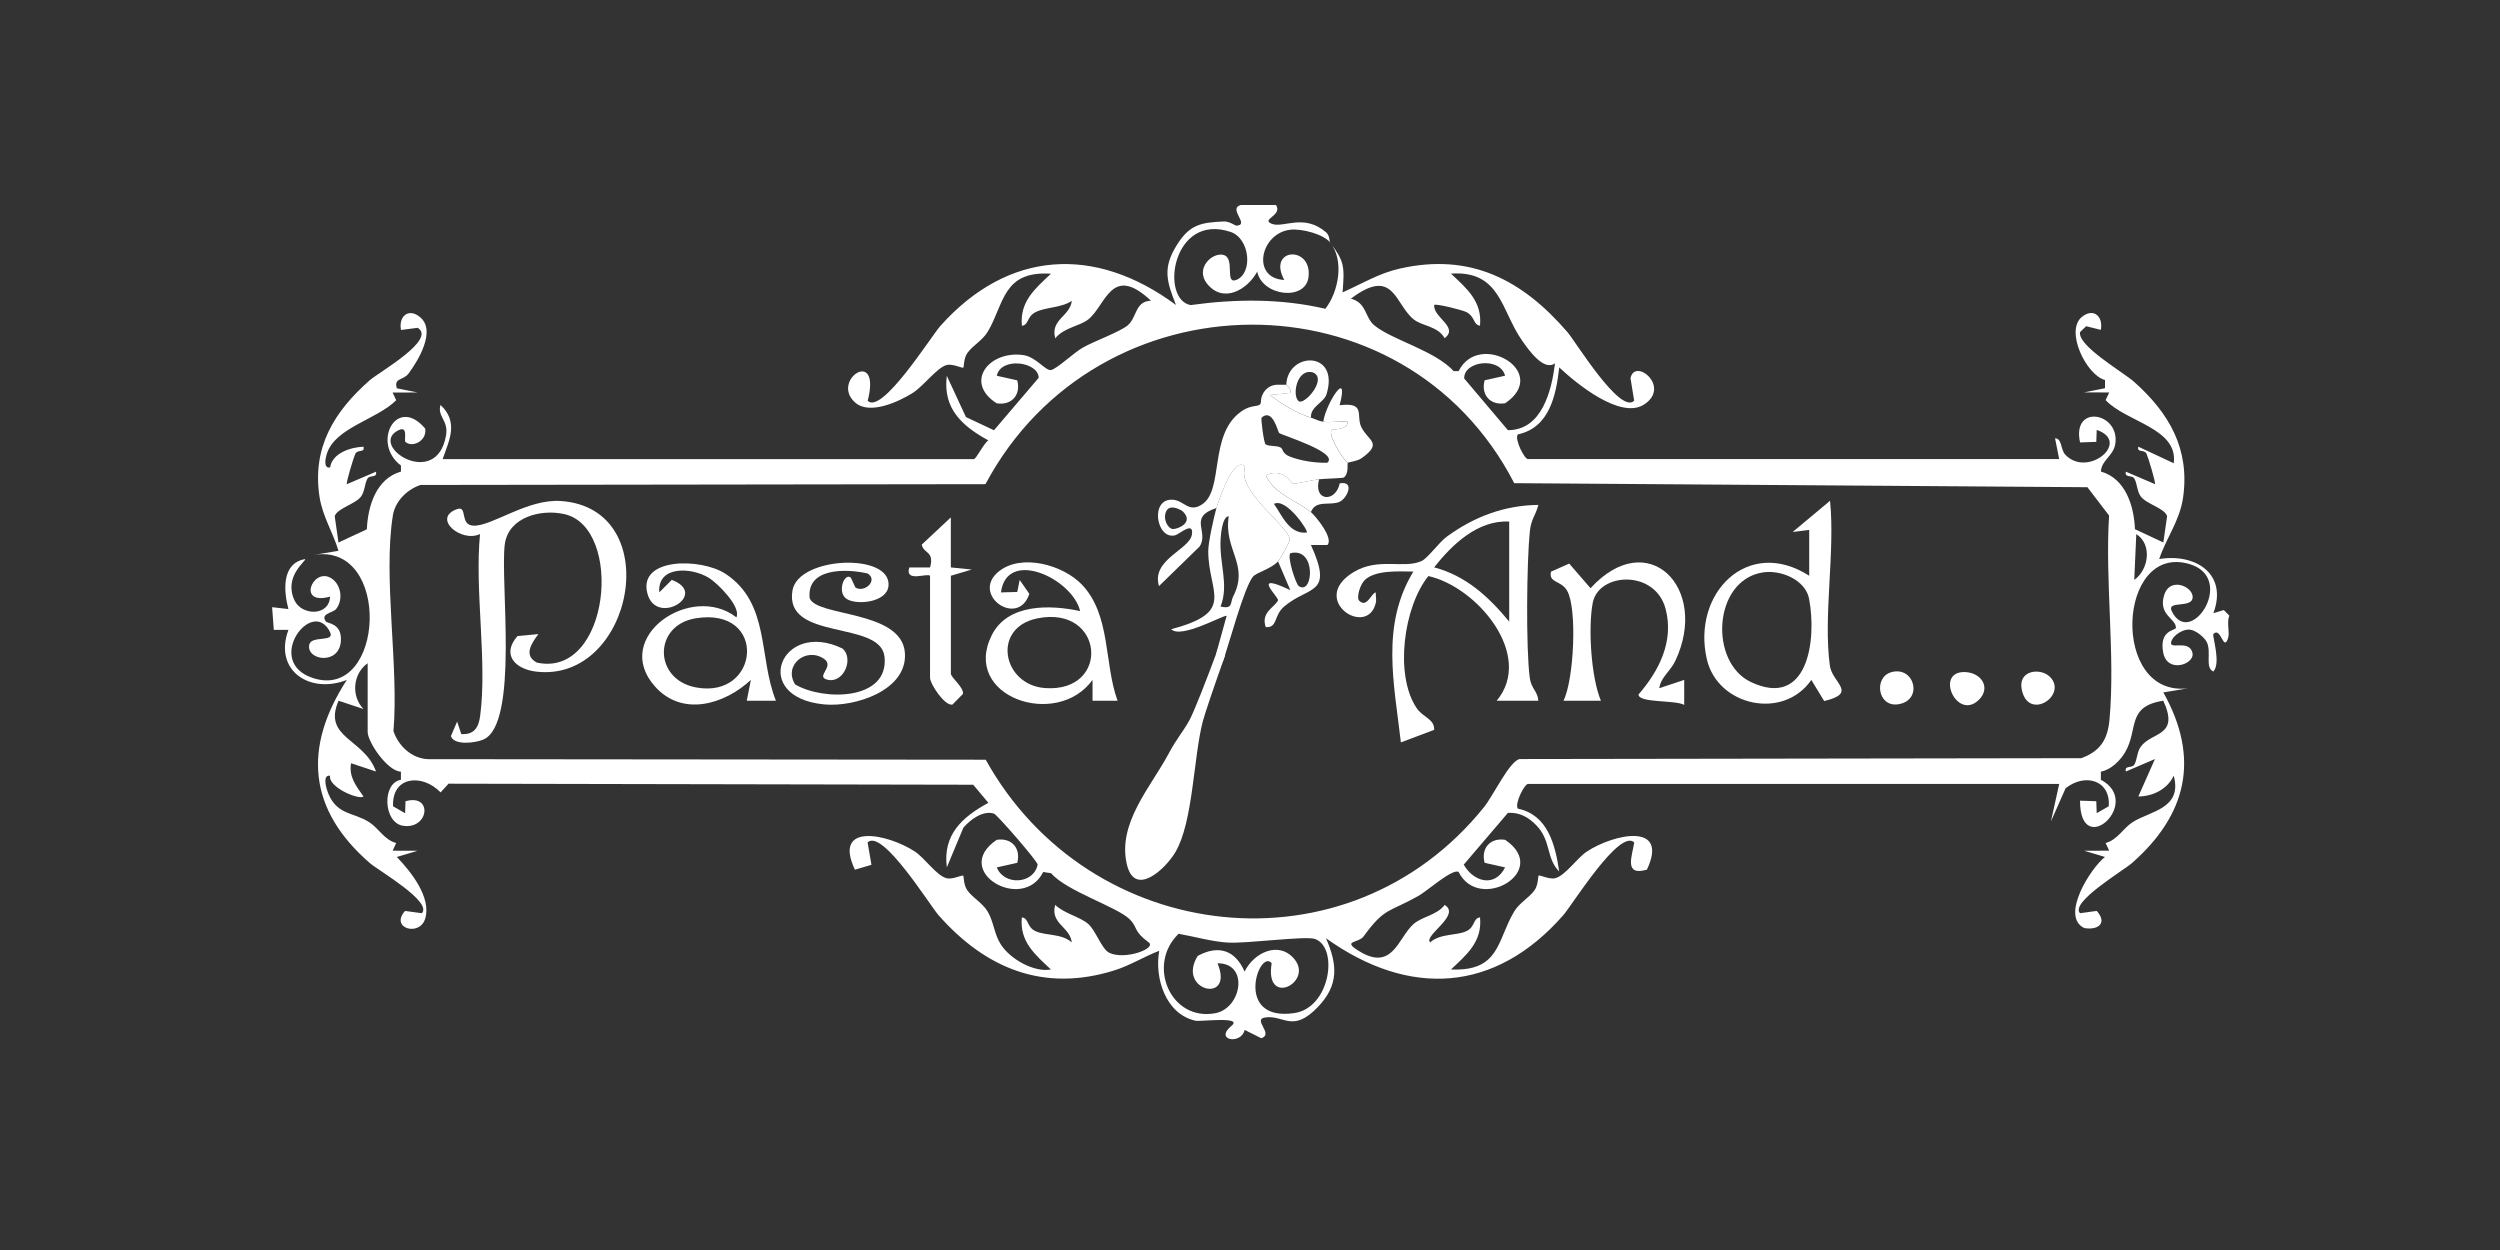<?xml version="1.0" encoding="UTF-8"?>
<svg id="Livello_1" data-name="Livello 1" xmlns="http://www.w3.org/2000/svg" viewBox="0 0 600 300">
  <rect x="0" y="0" width="600" height="300" fill="#333333" stroke="none"/>
  <defs>
    <style>
      .cls-1 {
        fill: #fff;
      }
    </style>
  </defs>
  <g>
    <path class="cls-1" d="M319.21,58.18c3.48,4.6,3.49,5.74,3.01,11.99,4.66-2.07,8.63-4.56,13.77-5.72,16.95-3.82,29.36,2.71,40.19,15.25,1.97,2.28,12.67,19.88,16.02,16.47l-.88-5.41c1.03-5,9.81,2.06,3.26,6.32-5.64,3.66-16.22-5-20.36-8.9-.77,6.73-2.34,14.45-9.95,16.08-.84,1.16,1.6,5.92,2.43,5.92h127.5l-.99-4.99c1.75.06,1.26,2.7,2.5,3.98,5.43,5.61,15.83-3.18,7.5-5.99l-.1,2.87-3.9.13c-2.01-9.25,9.4-7.24,8.49.14-.38,3.15-3.32,3.99-3.49,6.85,5.9,1.66,7.95,8.21,8.18,13.84l6.81,3.18.91-6.32c-.6-1.91-5.03-2.92-6.34-4.74-.92-1.28-.81-3.02-1.53-4.28-.53-.92-2.42-.09-2.03-1.65l6.98,2.99c.24-.29-1.63-6.47-2.02-7.28-.55-1.15-2.35-.16-1.97-1.71l8.5,3.98c1.09-8.45-11.35-9.84-16.35-15.15l.86-1.84-6-.02,4.99-1v-1.97c-4.45-1.15-9.64-11.74-5.58-15.11,2.79-2.32,5.2-.16,4.58,3.08l-3.52-.88-1.47,1.41c-.61,3.33,10.35,9.59,13.01,11.97,8.33,7.43,13.39,16.05,11.72,27.75-.79,5.53-4.04,9.7-5.73,14.75,8.76-1.42,16.52,3.59,13,13l2.51-.76,1.32,1.35c-.71,1.71.18,3.93-.31,5.42-1.12,3.41-1.71-2.96-3.52-1-.33.36,1.91,7.08-.02,8.99-2.04-.97-.43-4.53-1.51-6.97-.53-1.18-2.67-2.94-4.03-3.07-1.61-.25-3.88,1.24-4.44,2.56-1.15,2.73,4.14-.53,4.98,3.01.64,2.7-6.02,5.04-7.01-.04-1.08-5.56,3.03-5.29,3.04-5.99.03-2.24-4.26-3.02-2.84-7.78s7.41-1.92,6.82.77c-.5,2.29-6.22.46-4.99,3,4.45,9.17,15.66-7.9,4.28-11.28-17.42-5.18-19.05,32.2-.3,29.8l-5.99,1c8.87,15.83,5.66,29.36-7.53,40.96-2.06,1.81-14.96,9.45-12.46,12.03l4.01-.55c2.64,2.98.29,4.68-3,4.11-5.82-2.78,1.53-14.4,4.98-17.06l-4.99-1.49,6-.02-.86-1.84c2.88-.77,4.17-3.52,6.49-5.01,4.12-2.65,12.01-3.18,9.86-11.15-1.52,3.23-4.9,4.94-8.5,5l3.99-8.99-6.98,2.99c-.39-1.56,1.51-.73,2.03-1.65.72-1.26.61-2.99,1.53-4.28,2.64-3.69,9.42-2.39,5.42-11.06-8.88,1.39-5.93,6.81-9.14,12.34-1.17,2.01-3.49,4.3-5.84,4.67v1.96c10.28,5.47-5.03,19.42-5,5.02l3.9.13.1,2.87,2.89-1.66c.47-6.32-5.75-8.01-10.36-4.31l-3.52,7.96,1.99-9h-127.5c-.83,0-3.27,4.77-2.43,5.92,7.22,1.5,8.97,8.67,9.93,15.08-3.18-3.15-1.89-7.34-5.45-11.04-1.88-1.95-4.07-3.21-6.86-3.02l-10.6,12.42c2.42,4.24,7.52,5.51,9.92.66l-4.91-1.1c-.94-3.51,1.38-6.09,4.94-5.51,11.05,7.52-6.29,17.58-11.17,7.72-1.37-.98-7.65,4.61-9.56,5.68-7.34,4.14-8.11,2.72-13.25,9.76-1.12,1.54-4.64,1.09-2.03,2.92,8.96,6.27,10.2-2.57,14.05-5.91,2.01-1.75,5.62-2.12,7.43-4.55,4.03,2.43-5.11,7.35-3.49,8.98,2.52-2.21,6.31-1.53,8.77-2.72,2.08-1.01,1.49-3.08,3.21-3.27.57,5.83-3.21,8.95-6.98,12.5,11.74.49,11.01-6.87,15.14-13.86,1.25-2.12,3.59-3.32,4.9-5.13.93-1.28.85-3.39.98-3.52.28-.27,2.54.97,4.01.6,2.43-.62,5.19-4.82,7.63-6.42,6.46-4.23,19.77-7.08,14.37,4.37-5.62,1.64-3.54-3.28-3.04-6.53-3.51-3.42-14.88,15.01-17.03,17.46-16.38,18.67-36.97,19.81-56.96,5.53,2.77,6.32,3.14,11.24-1.97,16.54-5.99,6.22-8.09,1.9-12.53,2.46-3.35.42,2.13,4-1.03,5l-3.99-2c-.79,3.64-7.42,2.51-3.13-1,2.82-2.31-7.48-.95-8.64-1.2-7.17-1.54-9.92-10.27-8.72-16.79-3.67,1.41-6.98,3.52-10.78,4.71-16.93,5.31-30.87-.41-42.19-13.25-2.15-2.44-13.51-20.89-17.03-17.46l.93,5.37-3.97,1.17c-5.41-11.45,7.91-8.6,14.37-4.37,2.44,1.6,5.2,5.8,7.63,6.42,1.47.38,3.73-.87,4.01-.6.13.13.05,2.24.98,3.52,1.31,1.81,3.65,3.01,4.9,5.13,1.45,2.46,1.53,5.37,3.14,7.86,2.29,3.55,8.01,6.74,12.01,5.99-3.78-3.55-7.55-6.67-6.98-12.5,1.72.19,1.13,2.26,3.21,3.27,2.46,1.19,6.25.51,8.77,2.72-.41-3.74-5.21-4.45-3.98-9,2.14,2.08,5.94,2.85,7.92,4.57,1.85,1.6,3.23,6.04,5.06,6.93,3.72,1.82,11.45-1.04,9.46-2.5-3.72-2.72-2.55-3.49-4.48-5.47-2.88-2.98-15.29-6.82-18.92-11.12l-1.91-.3c-4.87,9.87-22.22-.19-11.17-7.71,3.55-.58,5.88,2,4.94,5.51l-4.91,1.1c1.74,4.42,8.85,4.06,9.81-.67-.03-.81-9.72-11.98-10.48-12.23-2.63-.87-5.7,1.45-7.35,3.37l-3.97,9.52c-1-7.86,3.68-12.06,9.97-15.49l-3.64-4.34-125.92-.25-1.91,2.09c-4.39-4.57-11.74-3.91-11.4,3.34l2.89,1.66.09-2.88c6.61-1.88,5.64,6.78-.53,5.9-4.87-.69-5.13-10.34-.57-11.04v-1.96c-3.25-.08-7.98-7.15-7.98-9.52v-16.5c-3.56,2.5-4.02,7.88-1,10.99l-5.99-1.99c-3.88,9,6.2,9.04,8.99,16.99l-5.99-1.99c-.55,3.37,1.25,5.46,2.99,7.99-1.14.89-8.56-2.28-8.01-4.98-1.72-.29-1.06,2.41-.79,3.28,1.97,6.25,6.24,5.33,10.16,7.85,2.32,1.49,3.61,4.25,6.49,5.01l-.86,1.84,6,.02-4.99,1.49c3.33,3.47,8.34,9.68,6.81,14.79-1.33,4.44-8.56,2.29-4.83-1.84l4.01.55c2.67-2.73-10.44-10.27-12.46-12.03-14.77-12.8-16.12-27.64-5.53-43.96-8.94,3.5-17.63-2.33-14.01-12.01h-3.52s-.4-5.45-.4-5.45l3.91.45c-1.13-4.22-1.72-11.02,4.01-11.99.4.37-5.33,4.16-2.5,10,1.73,3.56,8.29,3.78,8.49-1-7.91,2.24-4.27-6.79,0-4.57,2.6,1.35,3.29,5.24,1.45,7.55-.74.93-3.93,1.1-2.43,3.01.38.48,3.79.39,3.58,4.55-.3,6.06-8.41,4.76-7.59.99.5-2.29,6.22-.46,4.99-3-4.23-8.7-16.08,7.19-4.04,11.04,17.18,5.49,18.92-32.77.06-29.56l5.99-1c-1.3-4.43-3.81-8.2-4.54-12.94-1.83-11.87,3.53-20.51,12.08-28.02,2.1-1.84,16.14-9.76,11.47-12.56l-4,.52c-.62-3.24,1.79-5.4,4.58-3.08,3.92,3.25-.47,10.45-2.73,13.49-1.35,1.82-3.6.97-2.85,3.59l4.99,1-6,.02.86,1.84c-4.65,4.66-14.65,6.55-16.65,12.86-.28.88-.94,3.58.79,3.28.5-3.43,4.88-4.87,8.01-4.98.38,1.55-1.41.56-1.97,1.71-.39.81-2.26,6.98-2.02,7.28l6.98-2.99c.39,1.56-1.51.73-2.03,1.65-.72,1.26-.61,2.99-1.53,4.28-1.31,1.83-5.73,2.84-6.34,4.74l.91,6.32,6.81-3.18c.23-5.63,2.28-12.17,8.18-13.84v-1.46c-7.17-5.35-1.07-16.98,5.81-8.88.51,2.88-2.96,4.69-4.72,3.24-.43-.35.72-3.94-1.57-2.88-7.75,3.59,9.07,14.66,11.31,1.23.6-3.57-2.16-4.46-1.33-7.24,4.37,4.1,2.13,8.38.5,13h127.5c.54,0,2.44-3.89,3.48-4.5-6.29-3.43-10.97-7.63-9.97-15.49l4.59,9.89,6.73,3.17,10.72-12.58c.01-3.86-9.06-5.12-10.05-.5l4.91,1.1c.94,3.51-1.38,6.09-4.94,5.51-7.93-5.07-1.78-12.78,6.46-11.56,3.03.45,5.36,3.91,6.63,3.57,1.53-.4,5.48-4.2,7.65-5.41,2.78-1.56,8.8-3.72,10.7-5.3,2.28-1.9,1.73-5.83,5.61-5.91-9.55-8.96-10.77,1.03-15.05,4.47-2.04,1.64-5.87,1.95-7.94,4.55-1.23-4.54,3.54-5.23,3.98-9-2.49,1.71-6.38,1.49-8.75,2.74-2.11,1.11-1.52,3-3.23,3.25-.57-5.83,3.21-8.95,6.98-12.5-11.61-.76-11.22,7.22-15.14,13.86-1.25,2.12-3.59,3.32-4.9,5.13-.93,1.28-.85,3.39-.98,3.52-.28.27-2.54-.97-4.01-.6-2.34.6-5.56,5.1-8.27,6.78-3.45,2.13-10.24,5.21-13.65,2.27-6.19-5.34,6.33-13.59,2.96-.46,3.38,3.44,15.27-15.54,17.48-18.01,16.26-18.16,37.08-19.37,56.5-4.99-2.2-5.63-3.26-8.8.18-14.33,3.14-5.06,5.88-5.45,11.34-5.71,1.28-.06,2.72,1.03,3.01,1.01,3.3-.19-2.14-4.05,1.02-4.96h8.46c1.67,2.53-3.77,3.43-1,4.52s7.68-2.56,13,2.02c.98.84.74,2.11,1,2.46-1.63-2.03-6.86-3.37-9.54-3.07-7.24.81-9.49,11.69-1.47,12.06-4.19-7.68,6.7-8.38,5.82-.72-.67,5.85-11.08,4.66-12.32-1.27-2.39,4.38-8.12,7.66-11.98,2.96-3.09-3.77,1.31-7.75,3.94-6.96,2.81.84.15,7.1,3.02,5.98,4.05-1.58,3.32-9.98-1.42-11.54-13.97-4.6-16.92,16.22-9.54,17.58,10.82-1.49,21.69-1.59,32.34.89,3.2-4.14,4.59-11.62,1.14-15.92ZM373.21,87.18c-2.67,2.01-6.29-3.11-7.97-5.53-5-7.17-5.13-16.81-17.02-15.98,3.78,3.55,7.55,6.67,6.98,12.5-1.7-.27-1.12-2.12-3.23-3.25-1.01-.54-7.35-2.1-7.75-1.74-.37,2.96,6.01,5.33,2.49,7.98-1.66-2.94-5.34-2.83-7.45-4.53-4.5-3.61-4.72-12.77-15.04-4.95,3.79.98,3.33,4.5,5.6,6.39,4.2,3.5,14.57,6.05,19.07,11.01l1.19-.02c4.88-9.86,22.22.2,11.17,7.72-3.55.58-5.88-2-4.94-5.51l4.91-1.1c-1.19-4.59-9.95-3.58-9.81.67l10.49,12.4c8.18,0,10.48-9.46,11.31-16.06ZM363.42,115.97c-26.4-51.22-99.98-50.32-126.91.23l-135.58.19c-3.22,1.06-6.11,3.9-6.65,7.35-2.37,15.04,1.47,36.05.15,51.73,1.21,3.57,4.36,6.56,8.27,6.73l133.87.13c24.87,44.8,86.98,52,119.64,11.32,2.17-2.71,6.09-11.02,8.52-11.48l134.79-.21c4.59-1.7,6.33-4.51,6.76-9.24,1.41-15.53-1.1-33.22-.1-48.99l-5.2-6.8-137.54-.97ZM512.22,139.18c3.43-2.38,4.41-8.51.49-10.99l-.49,10.99ZM305.21,231.18c-2.99-3.69-9.24,14.12,5.43,11.96,8.72-1.28,10.64-15.9,4.91-17.8-2.31-.77-16.21,1.15-20.88.88-3.86-.23-7.98-1.45-11.81-2.11-7.73,7.47-1.9,21.08,8.81,19.06,6.37-1.2,8.15-12.06.54-11.98,4.11,9.96-9.97,6.62-4.76-1.77,4.97-2.71,9-1.41,11.25,3.76,2.24-4.59,8.3-7.46,11.97-2.97,4.6,5.62-7.23,11.62-5.47.97Z"/>
    <path class="cls-1" d="M293.98,157.26c-.34-.26-.67-.52-1.01-.78-.25-.25-.46-.52-.64-.8-2.81,7.63-5.85,15.34-6.89,17.22-1.66,2.97-2.92,4.15-4.98,8-4.27,7.99-12.34,16.69-10.01,26.57,1.88,7.96,9.21,1.14,11.63-2.93,4.27-7.2,4.32-22.59,6.59-31.41.45-1.75,2.8-8.67,5.36-15.85-.01,0-.03-.01-.05-.02Z"/>
    <path class="cls-1" d="M129.21,152.19c-1.71,2.28-3.61,5.13-.35,6.84,17.54,3.76,20.87-32.35,6.64-35.63-5.69-1.31-13.48.71-14.35,7.23-1.16,8.72,3.49,43.23-5.18,46.88-1.93.81-7.02,1.46-7.75-.85l1.49-3.48,1,3c3.1.18,4.17-1.57,4.54-4.46,1.71-13.18-1.37-29.97-.04-43.55-4.53,2.17-11.65-3.85-5.49-5.99,2.6-.9.49,3.85,3.92,3.98,4.41.17,12.92-6.46,20.92-5.92,25.52,1.73,17.47,43.69-5.87,40.95-5.16-.61-8.35-4.17-4.49-8.53l5.01-.48Z"/>
    <path class="cls-1" d="M369.21,121.18c-.69,2.63-1.74,3.32-2.06,6.43-.74,7.29-.95,28.13,0,35.12.36,2.59,1.91,3.17,2.05,5.44h-9.99c9.05-10.88-4.65-27.28-16.4-29.92-5.91,7.32-8.18,23.68-2.84,31.66,1.55,2.32,4.33,2.61,4.23,5.25l-7.99,3.01c-1.61-14.13-4.87-28,2.99-40.99-3.33-.04-8.93-.42-11.56,1.93-1.21,1.08-2.16,4.3-1.44,5.05,1.81,1.88,2.93-1.81,3.98-1.99-.03.81.2,1.74.02,2.5-2.02,8.6-16.24-.73-5.36-7.35,5.95-3.62,12.08-.74,16.33-2.67,1.52-.69,4.14-4.46,6.11-5.89,6.48-4.72,13.78-7.51,21.91-7.58ZM362.21,125.18c-7.45-.43-13.72,5.48-18,10.99,7.67,2.03,13.13,7.12,18,13.01v-24Z"/>
    <path class="cls-1" d="M439.21,120.18c1.25,12.27-1.65,27.68-.05,39.55.56,4.19,6.82,6.56-1.36,8.52l-3.08-5.07c-6.75,9.76-22.47,6.25-25.07-4.93-3.68-15.79,9.79-29.56,24.56-20.07v-11s-3.98.5-3.98.5l8.99-7.5ZM422.96,137.4c-11.84,1.98-12.78,21.54-2.76,26.28,13.72,6.5,15.86-10.12,13.98-19.98-.86-4.52-6.79-7.05-11.23-6.3Z"/>
    <path class="cls-1" d="M186.21,168.17h-6.99s.99-4.99.99-4.99c-6.37,5.91-16.48,8.94-23.04,1.55-10.52-11.84,8.79-25.02,19.56-16.56,1.22-2.46-4.39-8.1-6.55-9.45-4.17-2.61-12.44-3.04-11.95,3.45l3-3c9.06,3.44-3.72,11.29-5.85,3.28-2.32-8.72,12.94-8.59,18.78-4.71,10.69,7.11,7.85,19.96,12.06,30.43ZM166.97,148.39c-10.21,1.66-10.16,14.63,0,16.58,15.45,2.96,17.38-19.4,0-16.58Z"/>
    <path class="cls-1" d="M268.21,168.17h-6s0-4.99,0-4.99c-8.64,11.91-31.52,4-24.2-10.71,3.84-7.71,14.16-7.34,21.22-5.8-1.8-7.78-17.63-15.21-19-4.49l3.91-.11.58-2.88,2.32,3.33c-2.71,8.29-14.2.18-7.34-5.37,5.4-4.37,15.39-1.6,19.93,3.13,7.03,7.32,5.3,18.97,8.59,27.9ZM248.95,148.41c-11.06,2.25-8.36,16.02,1.89,16.73,15.84,1.1,14.19-20-1.89-16.73Z"/>
    <path class="cls-1" d="M205.33,141.03c2.2,1.28,5.48-1.75,2.91-3.39-5.22-1.21-14.65-1.38-13.93,5.87,1.48,4.59,22.15,2.83,22.87,13.21.62,9.01-12.06,13.03-19.35,12.34-18-1.69-10.42-20.56,4.38-13.41,2.74,2.34.35,8.31-3.49,7.51-3.32-.69,1.8-3.17-.97-5.05-4.3-2.91-9.8,1.54-6.92,6.15,6.73,3.98,22.55,3.93,21.46-6.62-.92-8.9-24.17-3.68-22.1-15.93,1.39-8.2,23.78-9.14,23.05-1.1-.37,4.02-7.75,4.7-10.09,3.1s-.47-6.43,1.06-5.06l1.1,2.37Z"/>
    <path class="cls-1" d="M398.22,165.17l5.99-1.99v6c-2.1-1.23-10.96-.41-10.97-2.5,4.93-5.67,8.55-12.77,6.51-20.53-2.51-9.55-16.12-8.78-17.5-1.44-1.12,5.98-.4,17.84,1.97,23.47h-8.99c2.52-4.99,3.34-22.09.89-26.39-1.48-2.59-4.47-1.78-3.88-4.59l4.37-1.94,5.12,5.91c13.77-15.05,28.56-.07,20.37,17.39-1.21,2.59-3.52,3.96-3.87,6.62Z"/>
    <path class="cls-1" d="M223.21,138.18c-.73-.72-6.09,1.7-4.99-1.99h5c1.08-4-1.54-3.21-2-5.49l6.98-6.52v12s5.02.51,5.02.51l-5.01,1.49v23.5c0,.91,3.17,3.33,2.9,4.86l-2.53,2.57c-1.91.34-5.37-5.02-5.37-6.43v-24.5Z"/>
    <path class="cls-1" d="M453.93,161.32c5.58-1.57,7.77,6.85,1.55,7.72-4.83.67-5.86-6.5-1.55-7.72Z"/>
    <path class="cls-1" d="M474.96,167.92c-5.31,5.31-10.83-6.99-3.24-6.62,3.8.19,6.14,3.72,3.24,6.62Z"/>
    <path class="cls-1" d="M491.97,162.43c4.41,4.36-5.07,10.76-6.73,3.17-1.06-4.81,4.48-5.4,6.73-3.17Z"/>
  </g>
  <g id="BGEZql">
    <g>
      <path class="cls-1" d="M291.95,121.91c.32-1.19,4.2-13,6.89-9.86-2.19,5.7,10.13,13.86,10.74,17.4.08.46-2.39,4.78-2.85,5.28-1.68,1.82-5.11,2.64-5.98,3.63-2.17,2.49-5.92,16.81-7.32,20.56l-1.51-2.18,2.47-8.92c-.41-.46-10.97,5.64-13.3,3.18,15.7-4.12,8.89-8.68,8.89-18.74,0-2.13,1.33-8.02,1.96-10.35ZM292.94,145.57c3.02.72,2.28-.98,3.01-2.4,3.97-7.73-2.33-11.14-1.05-19.28-1.57.13-1.87,4.28-1.95,5.43-.37,5.91,2.06,11.01-.02,16.25Z"/>
      <path class="cls-1" d="M319.58,103.25c.45-.44,3.72.17,3.91-2.03-1.88-.23-4.13.28-5.92,0-1.2-.2-1.96-.68-2.95-.99-3.69-1.14-6.79-3.18-9.85-5.43l4.92-.49c.37-.98-.99-1.86-.99-1.97h-2.14c-2.19.02-3.87,1.81-3.93,4-.05,1.74-1.86.36-4.76,2.43-7.81,5.56-4.08,18.72-9.32,22.25-3.22,2.17-4.31-.86-7.02-1.08-5.68-.46-4.03,9.8.58,8.51.94-.26,4.52-3.53,3.94-.11-.61,3.6-9.82,5.99-7.89,12.32l9.76-9.51c2.31-3.62-2.88-6.99,4.03-9.23.32-1.18,4.2-12.99,6.89-9.85-2.19,5.7,10.14,13.86,10.74,17.39.08.46-2.39,4.78-2.85,5.28l2.95,6.9c-9.81-4.67-2.63,1.74-2.96,2.45-.77,1.66-4.2,2.85-2.94,6.43,2.91.17,1.86-2.78,4.41-4.95,5.98-5.09,11.95-2.58,6.43-14.77h3.95c1.56-1.56-2.7-6.81-3.95-7.89-2.93-2.5-8.93-4.34-10.84-8.86,4.3-1.89,6.15,1.96,6.53,2.01.88.1,4.55-.84,6.28-1.04,1.14-.13,5.71-.24,5.94-.42,1.27-1.02.72-3.2.96-3.52-1.43-.96-4.85-6.89-3.91-7.82ZM281.55,126.97c-1.23,0-2.59-2.46-1.62-4.34.97-1.87,3.82,0,3.82,0,2.97,2.7-.97,4.34-2.2,4.34ZM311.68,140.64c-.67-.47-2.83-7-1.99-7.87,6.38-1.58,5.48,10.33,1.99,7.87ZM313.63,127.82c-4.23.43-5.91-4.11-7.88-6.88,2.89-1.6,8.37,6.49,7.88,6.88ZM318.55,111.06c-2.85.07-6.27-.44-8.92-1.45-1.91-.72-1.74-1.9-2.21-2.17-1.08-.61-2.72-.21-3.68-.79-.4-.25-1.19-6.21-.95-6.42,2.65-2.37,3.89,3.36,4.18,3.67.47.52,14.49,4.68,11.58,7.16Z"/>
      <path class="cls-1" d="M317.58,101.2c.66-4.39,6.3-13.17,3.94-3.95,6.33-.78,3.89,2.49,5.17,5.19,1.6,3.38,5.31,3.8.1,7.52-1.03.74-3.19.96-3.29,1.1-1.43-.96-4.85-6.89-3.9-7.82.45-.44,3.72.17,3.9-2.03-1.88-.23-4.13.28-5.91,0Z"/>
      <path class="cls-1" d="M314.62,100.22c-3.68-1.14-6.78-3.18-9.85-5.43l4.92-.5c.38-.97-.99-1.86-.98-1.96.33-8,12.88-8.24,9.66,2.27-.64,2.07-3.89,2.91-3.74,5.62ZM311.67,96.27c1.36,1.09,7.05-5.42,3.43-6.89-3.91-1.04-5.05,5.6-3.43,6.89Z"/>
      <path class="cls-1" d="M314.62,122.9c-2.92-2.5-8.92-4.34-10.84-8.87,4.31-1.88,6.15,1.96,6.53,2.01.88.11,4.55-.84,6.28-1.03-1.48,5.33,3.95,5.72,4.95.99,3.74-.66,1.74,3.64-.02,4.43-2.29,1.03-5.74-.57-6.9,2.47Z"/>
    </g>
  </g>
</svg>